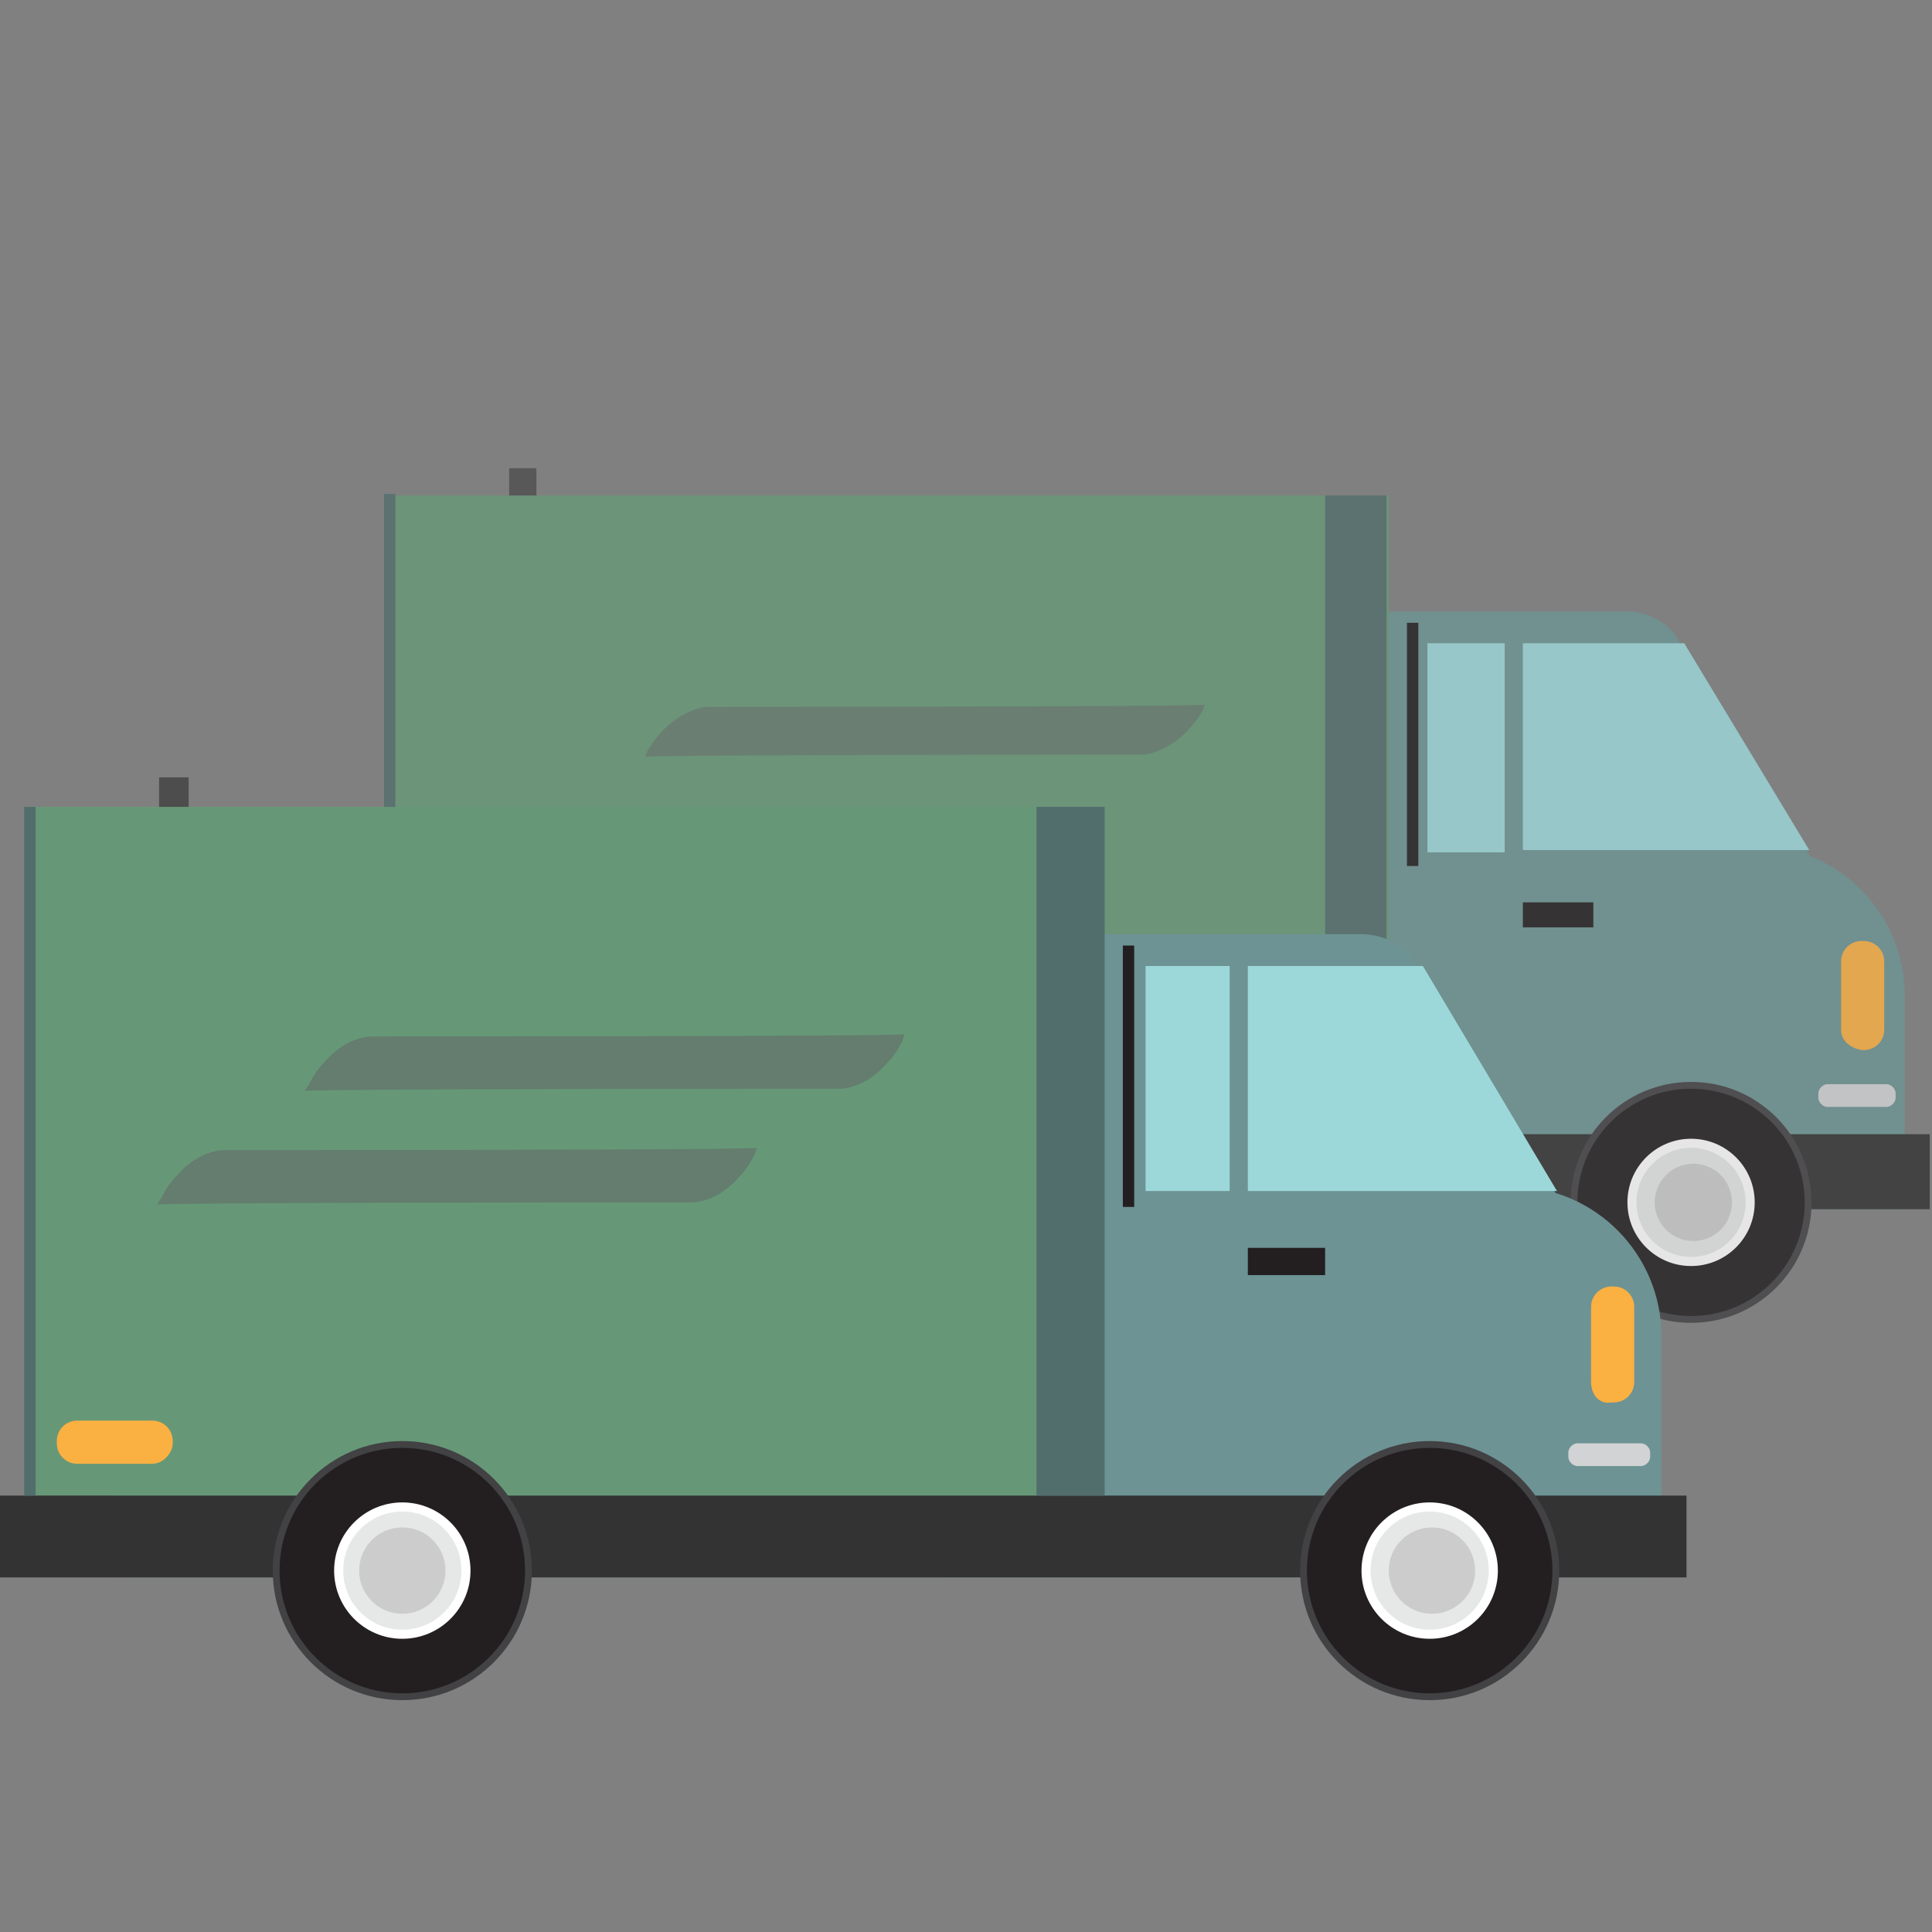 <?xml version="1.0" encoding="utf-8"?>
<!-- Generator: Adobe Illustrator 27.3.0, SVG Export Plug-In . SVG Version: 6.00 Build 0)  -->
<svg version="1.1" xmlns="http://www.w3.org/2000/svg" xmlns:xlink="http://www.w3.org/1999/xlink" x="0px" y="0px"
	 viewBox="0 0 85 85" style="enable-background:new 0 0 85 85;" xml:space="preserve">
<rect x="0" y="0" width="85" height="85" fill="#808080" stroke="none"/>
<style type="text/css">
	.st0{display:none;}
	.st1{display:inline;}
	.st2{fill:#71AE87;}
	.st3{fill:#669877;}
	.st4{fill:#334B5E;}
	.st5{fill:#FFFFFF;}
	.st6{fill:#2C3B4E;}
	.st7{fill:#C5DEE4;}
	.st8{fill:#464958;}
	.st9{fill:#F2F2F2;}
	.st10{fill:#749191;}
	.st11{fill:#FFCF47;}
	.st12{fill:#E6E7E7;}
	.st13{fill:#DFDDE0;}
	.st14{display:inline;fill:#FFCF47;}
	.st15{fill:#F7F8F8;}
	.st16{fill:#D2D2D1;}
	.st17{fill:#6D9394;}
	.st18{fill:#231F20;}
	.st19{fill:#4D4D4D;}
	.st20{fill:#D2D3D4;}
	.st21{fill:#A8AAAD;}
	.st22{fill:#608382;}
	.st23{fill:#333333;}
	.st24{fill:#424143;}
	.st25{fill:#CCCCCC;}
	.st26{fill:#FBB042;}
	.st27{fill:#9CD8D9;}
	.st28{fill:#77CCCE;}
	.st29{fill:#B2C7CD;}
	.st30{display:inline;fill:#9CD8D9;}
	.st31{display:inline;fill:#208899;}
	.st32{display:inline;opacity:0.5;fill:#F2F2F2;}
	.st33{display:inline;fill:#BABABA;}
	.st34{display:inline;fill:#D2D3D4;}
	.st35{display:inline;fill:#A8AAAD;}
	.st36{display:inline;fill:#010101;}
	.st37{display:inline;fill:#E3E3E3;}
	.st38{display:inline;fill:#C8C7C6;}
	.st39{display:inline;fill:#231F20;}
	.st40{display:inline;fill:#2C3B4E;}
	.st41{display:inline;fill:#89ABAC;}
	.st42{display:inline;fill:#464958;}
	.st43{display:inline;fill:#939598;}
	.st44{fill:#CDCED9;}
	.st45{display:inline;fill:#BDBEC0;}
	.st46{display:inline;fill:#E6E7E7;}
	.st47{display:inline;opacity:0.7;fill:#424143;}
	.st48{display:inline;fill:#A7A5AC;}
	.st49{display:inline;fill:#F2F2F2;}
	.st50{display:inline;fill:#FFFFFF;}
	.st51{display:inline;fill:#818285;}
	.st52{fill:#BDBEC0;}
	.st53{opacity:0.7;fill:#424143;}
	.st54{display:inline;fill:#6E6F72;}
	.st55{display:inline;fill:#FBB042;}
	.st56{display:inline;fill:#424143;}
	.st57{display:inline;fill:#FBA919;}
	.st58{display:inline;fill:#6A9E7C;}
	.st59{display:inline;fill:#514C5B;}
	.st60{display:inline;fill:#CDCED9;}
	.st61{display:inline;fill:#669877;}
	.st62{display:inline;fill:#647D6E;}
	.st63{display:inline;fill:#96BCA2;}
	.st64{fill:#B1B7B6;}
	.st65{display:inline;fill:#04243E;}
	.st66{fill:none;}
	.st67{fill:#F2B231;}
	.st68{fill:none;stroke:#464958;stroke-width:0.5;stroke-linecap:round;stroke-linejoin:round;stroke-miterlimit:10;}
	.st69{fill:none;stroke:#F78D2E;stroke-width:0.5;stroke-linecap:round;stroke-linejoin:round;stroke-miterlimit:10;}
	.st70{fill:#D9EFEF;}
	.st71{fill:#94A7AF;}
	.st72{fill:#B8CAD2;}
	.st73{fill:#718F8F;}
	.st74{fill:#89ABAC;}
	.st75{opacity:0.8;}
	.st76{fill:#516E6C;}
	.st77{fill:#647D6E;}
</style>
<g id="Layer_1" class="st0">
	<g class="st1">
		<rect x="0.4" y="14" class="st2" width="75" height="46.4"/>
		<polygon class="st3" points="75.4,60.4 0.4,14 0.4,14 75.4,14 		"/>
		<rect x="6.9" y="36.6" class="st4" width="61.8" height="8.8"/>
		<rect x="6.9" y="37.7" class="st5" width="47" height="6.6"/>
		<rect x="53.9" y="37.7" class="st6" width="14.7" height="6.6"/>
		<rect x="6.9" y="47.5" class="st4" width="15.5" height="8.8"/>
		<rect x="0.4" y="17.8" class="st7" width="75" height="12.4"/>
		<rect x="0.4" y="19.6" class="st4" width="75" height="8.8"/>
		<rect x="37.9" y="19.6" class="st8" width="37.5" height="8.8"/>
		<rect x="6.9" y="48.8" class="st9" width="15.5" height="6.2"/>
		<g>
			<g>
				<path class="st10" d="M11,41c0,0.5-0.1,0.9-0.3,1.2c-0.2,0.3-0.5,0.4-0.8,0.4c-0.4,0-0.6-0.1-0.8-0.4C9,41.9,8.9,41.5,8.9,41
					c0-0.5,0.1-1,0.3-1.2c0.2-0.3,0.4-0.4,0.8-0.4c0.4,0,0.6,0.1,0.8,0.4C10.9,40,11,40.4,11,41z M9.5,41c0,0.4,0,0.7,0.1,0.8
					C9.7,42,9.8,42,9.9,42c0.2,0,0.3-0.1,0.3-0.3c0.1-0.2,0.1-0.4,0.1-0.8c0-0.4,0-0.7-0.1-0.8s-0.2-0.2-0.3-0.2
					c-0.2,0-0.3,0.1-0.3,0.2S9.5,40.6,9.5,41z"/>
				<path class="st10" d="M13.5,41c0,0.5-0.1,0.9-0.3,1.2s-0.5,0.4-0.8,0.4c-0.4,0-0.6-0.1-0.8-0.4c-0.2-0.3-0.3-0.7-0.3-1.2
					c0-0.5,0.1-1,0.3-1.2c0.2-0.3,0.4-0.4,0.8-0.4c0.4,0,0.6,0.1,0.8,0.4S13.5,40.4,13.5,41z M12,41c0,0.4,0,0.7,0.1,0.8
					c0.1,0.2,0.2,0.2,0.3,0.2c0.2,0,0.3-0.1,0.3-0.3c0.1-0.2,0.1-0.4,0.1-0.8c0-0.4,0-0.7-0.1-0.8c-0.1-0.2-0.2-0.2-0.3-0.2
					c-0.2,0-0.3,0.1-0.3,0.2C12,40.3,12,40.6,12,41z"/>
				<path class="st10" d="M16,41c0,0.5-0.1,0.9-0.3,1.2c-0.2,0.3-0.5,0.4-0.8,0.4c-0.4,0-0.6-0.1-0.8-0.4c-0.2-0.3-0.3-0.7-0.3-1.2
					c0-0.5,0.1-1,0.3-1.2c0.2-0.3,0.4-0.4,0.8-0.4c0.4,0,0.6,0.1,0.8,0.4C15.9,40,16,40.4,16,41z M14.5,41c0,0.4,0,0.7,0.1,0.8
					c0.1,0.2,0.2,0.2,0.3,0.2c0.2,0,0.3-0.1,0.3-0.3c0.1-0.2,0.1-0.4,0.1-0.8c0-0.4,0-0.7-0.1-0.8c-0.1-0.2-0.2-0.2-0.3-0.2
					c-0.2,0-0.3,0.1-0.3,0.2C14.5,40.3,14.5,40.6,14.5,41z"/>
				<path class="st10" d="M18.5,41c0,0.5-0.1,0.9-0.3,1.2s-0.5,0.4-0.8,0.4c-0.4,0-0.6-0.1-0.8-0.4c-0.2-0.3-0.3-0.7-0.3-1.2
					c0-0.5,0.1-1,0.3-1.2c0.2-0.3,0.4-0.4,0.8-0.4c0.4,0,0.6,0.1,0.8,0.4C18.4,40,18.5,40.4,18.5,41z M17,41c0,0.4,0,0.7,0.1,0.8
					c0.1,0.2,0.2,0.2,0.3,0.2c0.2,0,0.3-0.1,0.3-0.3s0.1-0.4,0.1-0.8c0-0.4,0-0.7-0.1-0.8c-0.1-0.2-0.2-0.2-0.3-0.2
					c-0.2,0-0.3,0.1-0.3,0.2C17,40.3,17,40.6,17,41z"/>
			</g>
			<g>
				<path class="st10" d="M22.1,41c0,0.5-0.1,0.9-0.3,1.2s-0.5,0.4-0.8,0.4c-0.4,0-0.6-0.1-0.8-0.4c-0.2-0.3-0.3-0.7-0.3-1.2
					c0-0.5,0.1-1,0.3-1.2s0.4-0.4,0.8-0.4c0.4,0,0.6,0.1,0.8,0.4C22,40,22.1,40.4,22.1,41z M20.6,41c0,0.4,0,0.7,0.1,0.8
					C20.7,42,20.8,42,21,42c0.2,0,0.3-0.1,0.3-0.3c0.1-0.2,0.1-0.4,0.1-0.8c0-0.4,0-0.7-0.1-0.8c-0.1-0.2-0.2-0.2-0.3-0.2
					c-0.2,0-0.3,0.1-0.3,0.2C20.6,40.3,20.6,40.6,20.6,41z"/>
				<path class="st10" d="M24.6,41c0,0.5-0.1,0.9-0.3,1.2s-0.5,0.4-0.8,0.4c-0.4,0-0.6-0.1-0.8-0.4c-0.2-0.3-0.3-0.7-0.3-1.2
					c0-0.5,0.1-1,0.3-1.2s0.4-0.4,0.8-0.4c0.4,0,0.6,0.1,0.8,0.4C24.5,40,24.6,40.4,24.6,41z M23,41c0,0.4,0,0.7,0.1,0.8
					s0.2,0.2,0.3,0.2c0.2,0,0.3-0.1,0.3-0.3c0.1-0.2,0.1-0.4,0.1-0.8c0-0.4,0-0.7-0.1-0.8c-0.1-0.2-0.2-0.2-0.3-0.2
					c-0.2,0-0.3,0.1-0.3,0.2C23.1,40.3,23,40.6,23,41z"/>
				<path class="st10" d="M27,41c0,0.5-0.1,0.9-0.3,1.2s-0.5,0.4-0.8,0.4c-0.4,0-0.6-0.1-0.8-0.4c-0.2-0.3-0.3-0.7-0.3-1.2
					c0-0.5,0.1-1,0.3-1.2c0.2-0.3,0.4-0.4,0.8-0.4c0.4,0,0.6,0.1,0.8,0.4C27,40,27,40.4,27,41z M25.5,41c0,0.4,0,0.7,0.1,0.8
					C25.7,42,25.8,42,26,42c0.2,0,0.3-0.1,0.3-0.3c0.1-0.2,0.1-0.4,0.1-0.8c0-0.4,0-0.7-0.1-0.8c-0.1-0.2-0.2-0.2-0.3-0.2
					c-0.2,0-0.3,0.1-0.3,0.2C25.6,40.3,25.5,40.6,25.5,41z"/>
				<path class="st10" d="M29.5,41c0,0.5-0.1,0.9-0.3,1.2c-0.2,0.3-0.5,0.4-0.8,0.4c-0.4,0-0.6-0.1-0.8-0.4
					c-0.2-0.3-0.3-0.7-0.3-1.2c0-0.5,0.1-1,0.3-1.2c0.2-0.3,0.4-0.4,0.8-0.4c0.4,0,0.6,0.1,0.8,0.4C29.4,40,29.5,40.4,29.5,41z
					 M28,41c0,0.4,0,0.7,0.1,0.8s0.2,0.2,0.3,0.2c0.2,0,0.3-0.1,0.3-0.3c0.1-0.2,0.1-0.4,0.1-0.8c0-0.4,0-0.7-0.1-0.8
					c-0.1-0.2-0.2-0.2-0.3-0.2c-0.2,0-0.3,0.1-0.3,0.2C28,40.3,28,40.6,28,41z"/>
			</g>
			<g>
				<path class="st10" d="M33.1,41c0,0.5-0.1,0.9-0.3,1.2c-0.2,0.3-0.5,0.4-0.8,0.4c-0.4,0-0.6-0.1-0.8-0.4C31,41.9,31,41.5,31,41
					c0-0.5,0.1-1,0.3-1.2c0.2-0.3,0.4-0.4,0.8-0.4c0.4,0,0.6,0.1,0.8,0.4C33,40,33.1,40.4,33.1,41z M31.6,41c0,0.4,0,0.7,0.1,0.8
					C31.8,42,31.9,42,32,42c0.2,0,0.3-0.1,0.3-0.3s0.1-0.4,0.1-0.8c0-0.4,0-0.7-0.1-0.8c-0.1-0.2-0.2-0.2-0.3-0.2
					c-0.2,0-0.3,0.1-0.3,0.2C31.6,40.3,31.6,40.6,31.6,41z"/>
				<path class="st10" d="M35.6,41c0,0.5-0.1,0.9-0.3,1.2s-0.5,0.4-0.8,0.4c-0.4,0-0.6-0.1-0.8-0.4c-0.2-0.3-0.3-0.7-0.3-1.2
					c0-0.5,0.1-1,0.3-1.2c0.2-0.3,0.4-0.4,0.8-0.4c0.4,0,0.6,0.1,0.8,0.4C35.5,40,35.6,40.4,35.6,41z M34.1,41c0,0.4,0,0.7,0.1,0.8
					c0.1,0.2,0.2,0.2,0.3,0.2c0.2,0,0.3-0.1,0.3-0.3c0.1-0.2,0.1-0.4,0.1-0.8c0-0.4,0-0.7-0.1-0.8s-0.2-0.2-0.3-0.2
					c-0.2,0-0.3,0.1-0.3,0.2S34.1,40.6,34.1,41z"/>
				<path class="st10" d="M38.1,41c0,0.5-0.1,0.9-0.3,1.2s-0.5,0.4-0.8,0.4c-0.4,0-0.6-0.1-0.8-0.4c-0.2-0.3-0.3-0.7-0.3-1.2
					c0-0.5,0.1-1,0.3-1.2c0.2-0.3,0.4-0.4,0.8-0.4c0.4,0,0.6,0.1,0.8,0.4S38.1,40.4,38.1,41z M36.6,41c0,0.4,0,0.7,0.1,0.8
					C36.7,42,36.8,42,37,42c0.2,0,0.3-0.1,0.3-0.3s0.1-0.4,0.1-0.8c0-0.4,0-0.7-0.1-0.8c-0.1-0.2-0.2-0.2-0.3-0.2
					c-0.2,0-0.3,0.1-0.3,0.2S36.6,40.6,36.6,41z"/>
				<path class="st10" d="M40.6,41c0,0.5-0.1,0.9-0.3,1.2s-0.5,0.4-0.8,0.4c-0.4,0-0.6-0.1-0.8-0.4c-0.2-0.3-0.3-0.7-0.3-1.2
					c0-0.5,0.1-1,0.3-1.2c0.2-0.3,0.4-0.4,0.8-0.4c0.4,0,0.6,0.1,0.8,0.4C40.5,40,40.6,40.4,40.6,41z M39.1,41c0,0.4,0,0.7,0.1,0.8
					c0.1,0.2,0.2,0.2,0.3,0.2c0.2,0,0.3-0.1,0.3-0.3c0.1-0.2,0.1-0.4,0.1-0.8c0-0.4,0-0.7-0.1-0.8c-0.1-0.2-0.2-0.2-0.3-0.2
					c-0.2,0-0.3,0.1-0.3,0.2S39.1,40.6,39.1,41z"/>
			</g>
			<g>
				<path class="st10" d="M44.2,41c0,0.5-0.1,0.9-0.3,1.2c-0.2,0.3-0.5,0.4-0.8,0.4c-0.4,0-0.6-0.1-0.8-0.4C42.1,41.9,42,41.5,42,41
					c0-0.5,0.1-1,0.3-1.2s0.4-0.4,0.8-0.4c0.4,0,0.6,0.1,0.8,0.4C44.1,40,44.2,40.4,44.2,41z M42.7,41c0,0.4,0,0.7,0.1,0.8
					c0.1,0.2,0.2,0.2,0.3,0.2c0.2,0,0.3-0.1,0.3-0.3c0.1-0.2,0.1-0.4,0.1-0.8c0-0.4,0-0.7-0.1-0.8c-0.1-0.2-0.2-0.2-0.3-0.2
					c-0.2,0-0.3,0.1-0.3,0.2S42.7,40.6,42.7,41z"/>
				<path class="st10" d="M46.7,41c0,0.5-0.1,0.9-0.3,1.2s-0.5,0.4-0.8,0.4c-0.4,0-0.6-0.1-0.8-0.4c-0.2-0.3-0.3-0.7-0.3-1.2
					c0-0.5,0.1-1,0.3-1.2c0.2-0.3,0.4-0.4,0.8-0.4c0.4,0,0.6,0.1,0.8,0.4C46.6,40,46.7,40.4,46.7,41z M45.1,41c0,0.4,0,0.7,0.1,0.8
					c0.1,0.2,0.2,0.2,0.3,0.2c0.2,0,0.3-0.1,0.3-0.3C46,41.6,46,41.3,46,41c0-0.4,0-0.7-0.1-0.8c-0.1-0.2-0.2-0.2-0.3-0.2
					c-0.2,0-0.3,0.1-0.3,0.2C45.2,40.3,45.1,40.6,45.1,41z"/>
				<path class="st10" d="M49.1,41c0,0.5-0.1,0.9-0.3,1.2s-0.5,0.4-0.8,0.4c-0.4,0-0.6-0.1-0.8-0.4C47.1,41.9,47,41.5,47,41
					c0-0.5,0.1-1,0.3-1.2c0.2-0.3,0.4-0.4,0.8-0.4c0.4,0,0.6,0.1,0.8,0.4C49,40,49.1,40.4,49.1,41z M47.6,41c0,0.4,0,0.7,0.1,0.8
					C47.8,42,47.9,42,48,42c0.2,0,0.3-0.1,0.3-0.3c0.1-0.2,0.1-0.4,0.1-0.8c0-0.4,0-0.7-0.1-0.8c-0.1-0.2-0.2-0.2-0.3-0.2
					c-0.2,0-0.3,0.1-0.3,0.2C47.7,40.3,47.6,40.6,47.6,41z"/>
				<path class="st10" d="M51.6,41c0,0.5-0.1,0.9-0.3,1.2c-0.2,0.3-0.5,0.4-0.8,0.4c-0.4,0-0.6-0.1-0.8-0.4
					c-0.2-0.3-0.3-0.7-0.3-1.2c0-0.5,0.1-1,0.3-1.2c0.2-0.3,0.4-0.4,0.8-0.4c0.4,0,0.6,0.1,0.8,0.4C51.5,40,51.6,40.4,51.6,41z
					 M50.1,41c0,0.4,0,0.7,0.1,0.8c0.1,0.2,0.2,0.2,0.3,0.2c0.2,0,0.3-0.1,0.3-0.3c0.1-0.2,0.1-0.4,0.1-0.8c0-0.4,0-0.7-0.1-0.8
					c-0.1-0.2-0.2-0.2-0.3-0.2c-0.2,0-0.3,0.1-0.3,0.2C50.1,40.3,50.1,40.6,50.1,41z"/>
			</g>
		</g>
		<g>
			<rect x="55.7" y="39.2" class="st2" width="0.6" height="3.6"/>
			<rect x="57.4" y="39.2" class="st2" width="1.3" height="3.6"/>
			<rect x="59.2" y="39.2" class="st2" width="1.3" height="3.6"/>
			<rect x="60.9" y="39.2" class="st2" width="0.6" height="3.6"/>
			<rect x="62" y="39.2" class="st2" width="0.6" height="3.6"/>
			<rect x="63.8" y="39.2" class="st2" width="1.3" height="3.6"/>
			<rect x="65.8" y="39.2" class="st2" width="1.3" height="3.6"/>
		</g>
		<rect x="49.1" y="53.7" class="st11" width="19.5" height="2.6"/>
	</g>
	<g class="st1">
		<path class="st5" d="M68.8,77.1C75.5,77,81,71.5,80.9,64.7c-0.1-6.8-5.6-12.2-12.3-12.1c-6.8,0.1-12.2,5.6-12.1,12.3
			C56.5,71.7,62,77.2,68.8,77.1z M62.2,58.6c3.5-3.6,9.2-3.7,12.8-0.2c3.6,3.5,3.7,9.2,0.2,12.8c-3.5,3.6-9.2,3.7-12.8,0.2
			C58.8,67.9,58.7,62.2,62.2,58.6z"/>
	</g>
	<g class="st1">
		<circle class="st12" cx="68.7" cy="64.9" r="10.1"/>
		<path class="st13" d="M68.8,75l-0.2-20.2c-5.6,0-10.1,4.6-10,10.2C58.6,70.5,63.2,75,68.8,75z"/>
	</g>
	<path class="st14" d="M68.8,81.6c9.2-0.1,16.7-7.6,16.6-16.9c-0.1-9.2-7.6-16.7-16.9-16.6c-9.2,0.1-16.7,7.6-16.6,16.9
		S59.6,81.7,68.8,81.6z M59.8,56.3c4.7-4.9,12.6-5,17.5-0.3c4.9,4.7,5,12.6,0.3,17.5c-4.7,4.9-12.6,5-17.5,0.3
		C55.2,69,55,61.2,59.8,56.3z"/>
	<g class="st1">
		<circle class="st15" cx="68.8" cy="64.6" r="14.3"/>
		<path class="st16" d="M57.3,56.1c-4.7,6.3-3.4,15.2,2.9,19.9c6.3,4.7,15.2,3.4,19.9-2.9L57.3,56.1z"/>
	</g>
	<g class="st1">
		<path class="st8" d="M75.4,66.4c-0.3,1.3-0.9,2.6-1.9,3.6c-2.7,2.7-7.1,2.7-9.7,0l-0.5-0.5l-3.4,3.4l0.5,0.5
			c4.6,4.6,12,4.6,16.5,0c1.9-1.9,3.1-4.3,3.4-7h2L78,60.3l-4.3,6.1H75.4z M75.4,66.4"/>
		<path class="st3" d="M60.4,56.8c-1.9,1.9-3.1,4.3-3.3,6.9h-2l4.3,6.1l4.3-6.1h-1.8c0.3-1.3,0.9-2.6,1.9-3.6c2.7-2.7,7.1-2.7,9.7,0
			l0.5,0.5l3.4-3.4l-0.5-0.5C72.4,52.3,65,52.3,60.4,56.8L60.4,56.8z M60.4,56.8"/>
	</g>
</g>
<g id="Layer_2" class="st0">
	<g class="st1">
		<rect x="70.4" y="49.8" class="st17" width="8.9" height="2.5"/>
		<rect x="82.7" y="57.8" class="st18" width="1.8" height="7.4"/>
		<path class="st18" d="M2.7,63.2L2.7,63.2c-1.2,0-2.1-0.9-2.1-2.1v-6.3c0-1.2,0.9-2.1,2.1-2.1h0c1.2,0,2.1,0.9,2.1,2.1v6.3
			C4.8,62.2,3.9,63.2,2.7,63.2z"/>
		<rect x="22.4" y="28.3" class="st19" width="1.2" height="2.5"/>
		<rect x="9.9" y="31.5" class="st20" width="33.8" height="1"/>
		<rect x="12.8" y="30.1" class="st21" width="28.2" height="1.4"/>
		<rect x="16.2" y="28.3" class="st12" width="4.9" height="1.7"/>
		<path class="st22" d="M44.2,32.2h-35c-1.8,0-3.3,1.5-3.3,3.3v0c0,1.8,1.5,3.3,3.3,3.3h35c1.8,0,3.3-1.5,3.3-3.3v0
			C47.6,33.7,46.1,32.2,44.2,32.2z"/>
		<path class="st17" d="M84,68.8H53.2V51.9h24.2c3.7,0,6.6,3,6.6,6.6V68.8z"/>
		<path class="st17" d="M72.6,49.1l-6.1-12c-0.5-0.9-1.4-1.5-2.3-1.5H44.3H24.6H4.8c-1.5,0-2.7,1.3-2.7,3v27.2c0,1.7,1.2,3,2.7,3
			h19.8h25.8h19.8c1.5,0,2.7-1.3,2.7-3V50.5C72.9,50,72.8,49.5,72.6,49.1z"/>
		<rect x="2.1" y="35.6" class="st17" width="5.4" height="5.4"/>
		<path class="st17" d="M71.7,42.2h-31v-3.3c0-4.5,3.6-8.1,8.1-8.1h27.9c1.8,0,3.2,1.4,3.2,3.2V34C79.9,38.5,76.2,42.2,71.7,42.2z"
			/>
		<rect x="60.3" y="38.3" class="st19" width="1.3" height="26.9"/>
		<rect x="2.1" y="59.5" class="st22" width="58.1" height="5.7"/>
		<rect x="0.6" y="65.2" class="st23" width="83.4" height="3.5"/>
		<rect x="2.1" y="58.1" class="st2" width="58.1" height="1.4"/>
		<g>
			<circle class="st24" cx="17.1" cy="68.4" r="5.6"/>
			<circle class="st18" cx="17.1" cy="68.4" r="5.3"/>
			<circle class="st5" cx="17.1" cy="68.4" r="3"/>
			<circle class="st12" cx="17.1" cy="68.4" r="2.6"/>
			<circle class="st25" cx="17.2" cy="68.4" r="1.8"/>
		</g>
		<g>
			<circle class="st24" cx="67.1" cy="68.4" r="5.6"/>
			<circle class="st18" cx="67.1" cy="68.4" r="5.3"/>
			<circle class="st5" cx="67.1" cy="68.4" r="3"/>
			<circle class="st12" cx="67.1" cy="68.4" r="2.6"/>
			<circle class="st25" cx="67.2" cy="68.4" r="1.8"/>
		</g>
		<path class="st26" d="M7.4,63.2H4.4c-0.5,0-1-0.4-1-1v0c0-0.5,0.4-1,1-1h3.1c0.5,0,1,0.4,1,1v0C8.4,62.8,8,63.2,7.4,63.2z"/>
		<path class="st26" d="M82.6,61.7h-3.1c-0.5,0-1-0.4-1-1v0c0-0.5,0.4-1,1-1h3.1c0.5,0,1,0.4,1,1v0C83.5,61.3,83.1,61.7,82.6,61.7z"
			/>
		<path class="st20" d="M83.1,59.3h-2.7c-0.2,0-0.4-0.2-0.4-0.4v-0.2c0-0.2,0.2-0.4,0.4-0.4h2.7c0.2,0,0.4,0.2,0.4,0.4v0.2
			C83.5,59.1,83.3,59.3,83.1,59.3z"/>
		<path class="st27" d="M23.2,52.9H9c-0.8,0-1.4-0.6-1.4-1.4v-8.5c0-0.8,0.6-1.4,1.4-1.4h14.2c0.8,0,1.4,0.6,1.4,1.4v8.5
			C24.6,52.2,24,52.9,23.2,52.9z"/>
		<path class="st28" d="M23.2,41.5h-7.1v11.4h7.1c0.8,0,1.5-0.6,1.5-1.4v-8.5C24.6,42.1,24,41.5,23.2,41.5z"/>
		<rect x="7.5" y="45.9" class="st19" width="17.1" height="0.8"/>
		<rect x="2.1" y="38.3" class="st2" width="58.1" height="1.4"/>
		<rect x="7.5" y="53.6" class="st29" width="17.1" height="1.5"/>
		<rect x="37.5" y="51.4" class="st19" width="23.4" height="1.5"/>
		<rect x="37.5" y="56.7" class="st19" width="23.4" height="1.5"/>
		<path class="st27" d="M56.9,48.6H45.1c-0.8,0-1.4-0.6-1.4-1.4v-4.3c0-0.8,0.6-1.4,1.4-1.4h11.8c0.8,0,1.4,0.6,1.4,1.4v4.3
			C58.3,47.9,57.7,48.6,56.9,48.6z"/>
		<path class="st28" d="M57,41.4H51v7.2H57c0.7,0,1.3-0.4,1.3-0.9v-5.4C58.3,41.8,57.7,41.4,57,41.4z"/>
		<rect x="50.1" y="41.4" class="st19" width="0.9" height="7.2"/>
		<path class="st24" d="M40,68.7v-24c0-1.8-1-3.2-2.2-3.2h-6.6c-1.2,0-2.2,1.4-2.2,3.2v24H40z M40,68.7"/>
		<circle class="st26" cx="31.2" cy="55.3" r="1"/>
		<rect x="4.5" y="47.7" class="st18" width="2.1" height="0.8"/>
		<rect x="4.5" y="46.3" class="st18" width="2.1" height="0.8"/>
		<rect x="4.5" y="44.8" class="st18" width="2.1" height="0.8"/>
		<rect x="4.5" y="43.4" class="st18" width="2.1" height="0.8"/>
		<rect x="32.5" y="44.6" class="st28" width="4" height="3.3"/>
		<rect x="53.9" y="33.1" class="st19" width="2.8" height="2.8"/>
		<rect x="57.4" y="33.1" class="st19" width="2.8" height="2.8"/>
		<rect x="45.1" y="60.3" class="st17" width="12.8" height="4"/>
		<rect x="45.9" y="61.2" class="st18" width="0.7" height="2.3"/>
		<rect x="56.7" y="61.2" class="st18" width="0.7" height="2.3"/>
		<rect x="28.3" y="67.6" class="st18" width="12.3" height="1.8"/>
		<rect x="32.5" y="45.9" class="st18" width="4" height="0.4"/>
		<rect x="40" y="51.7" class="st18" width="21.5" height="0.6"/>
		<rect x="60.1" y="51.7" class="st18" width="19.2" height="0.6"/>
		<path class="st27" d="M61.5,51.7h11.4v-1.2c0-0.5-0.1-1-0.4-1.5l-3.5-7h-7.5V51.7z"/>
		<path class="st27" d="M79.9,33.8H66.1c-2.5,0-4.6,2.1-4.6,4.6H79c0.6-1,0.9-2.2,0.9-3.5V33.8z"/>
		<rect x="61.1" y="38.3" class="st18" width="18.1" height="0.3"/>
		<rect x="64.7" y="33.7" class="st18" width="15.3" height="0.3"/>
		<rect x="66.7" y="33.8" class="st18" width="0.5" height="4.6"/>
		<rect x="60.9" y="40.6" class="st19" width="16.5" height="1.5"/>
		<rect x="61.4" y="42.1" class="st18" width="0.5" height="9.8"/>
		
			<rect x="63.9" y="46.1" transform="matrix(0.707 -0.707 0.707 0.707 -16.267 59.856)" class="st18" width="0.4" height="6.9"/>
		<rect x="43.3" y="44.6" class="st19" width="7.4" height="0.7"/>
		<rect x="53.9" y="33.1" class="st18" width="1.4" height="1.4"/>
		<rect x="57.3" y="33.1" class="st18" width="1.4" height="1.4"/>
		<rect x="71.9" y="47.7" class="st19" width="1.1" height="5.2"/>
		<rect x="62.7" y="54.4" class="st19" width="3.3" height="1.2"/>
	</g>
</g>
<g id="Layer_3" class="st0">
	<ellipse class="st30" cx="70.3" cy="40.4" rx="1.4" ry="3.4"/>
	<path class="st31" d="M70.6,43.8h-2.2c-1.9,0-3.4-1.5-3.4-3.4c0-1.9,1.5-3.4,3.4-3.4h2.2V43.8z"/>
	<circle class="st32" cx="71.1" cy="40.4" r="0.5"/>
	<path class="st33" d="M11.1,44.2c0,0,2,15.7,20.1,15.7s24.1,0,24.1,0s12.3-2.5,12.3-10S11.1,44.2,11.1,44.2z"/>
	<rect x="17.2" y="49" class="st34" width="3.8" height="7.8"/>
	<rect x="21.6" y="49" class="st34" width="1.3" height="7.8"/>
	<rect x="38.1" y="61.7" class="st35" width="22.9" height="1.1"/>
	<rect x="46.3" y="63.4" class="st35" width="22.9" height="1.1"/>
	<rect x="24.5" y="58.7" class="st33" width="36.6" height="2.3"/>
	<polygon class="st36" points="30.3,63.6 30.3,63.7 30.3,63.7 	"/>
	<path class="st34" d="M26.3,63.7c0-4-3.2-7.2-7.2-7.2c-4,0-7.2,3.2-7.2,7.2s3.2,7.2,7.2,7.2C23.1,70.9,26.3,67.6,26.3,63.7z"/>
	<circle class="st37" cx="37.2" cy="60.3" r="4.6"/>
	<path class="st38" d="M37.2,65c2.5,0,4.6-2.1,4.6-4.6c0-2.5-2.1-4.6-4.6-4.6V65z"/>
	<path class="st39" d="M30.3,63.7L30.3,63.7l-0.7,0c0-1.6-0.4-3.2-1-4.6l0.6-0.3c-0.7-1.5-1.8-2.8-3.1-3.9l-0.4,0.5
		c-1.2-1-2.6-1.7-4.2-2l0.1-0.6c-0.8-0.2-1.6-0.3-2.5-0.3c-0.8,0-1.7,0.1-2.5,0.3l0.1,0.6c-1.6,0.4-3,1.1-4.2,2L12.1,55
		c-1.3,1-2.4,2.4-3.1,3.9l0.6,0.3c-0.7,1.4-1,2.9-1,4.5c0,0,0,0,0,0l-0.7,0c0,1.7,0.4,3.3,1.1,4.8l0.6-0.3c0.7,1.4,1.7,2.7,2.9,3.6
		l-0.4,0.5c1.3,1,2.9,1.8,4.5,2.2l0.1-0.6c0.7,0.2,1.5,0.3,2.3,0.3c0.8,0,1.6-0.1,2.3-0.3l0.1,0.6c1.6-0.4,3.2-1.1,4.5-2.2l-0.4-0.5
		c1.2-1,2.2-2.2,2.9-3.6l0.6,0.3C29.9,67,30.3,65.4,30.3,63.7z M12.6,63.7c0-3.6,2.9-6.5,6.5-6.5c3.6,0,6.5,2.9,6.5,6.5
		c0,3.6-2.9,6.5-6.5,6.5C15.5,70.2,12.6,67.3,12.6,63.7z"/>
	<path class="st40" d="M32.1,57.4l-7.3-6.2c-0.2-0.2-0.4-0.3-0.7-0.4l-9.7-3.1c-0.4-0.1-0.8-0.4-1-0.7l-5.1-7.1
		c-0.2-0.3-0.4-0.7-0.4-1.2V36c0-1.4,1.3-2.3,2.6-1.9l11.8,4.1c4.4,1.5,9,2,13.4,1.4c2.6-0.4,4.7-1,6.2-2l0.7-0.5l8,2.2
		c0.5,0.1,1,0.1,1.4-0.2l1.5-0.8c1.3-0.7,1.4-2.4,0.3-3.3l-0.6-0.5c-0.5-0.4-1.1-0.5-1.7-0.4l-1.8,0.5c-1.1,0.3-2.1-0.4-2.4-1.4v0
		c-0.3-1.1,0.4-2.1,1.4-2.4l3.7-0.9c0.6-0.2,1.2,0,1.7,0.4l14.1,11.3c0.3,0.3,0.6,0.6,0.7,1.1l1.4,5.6c0.3,1.3-0.6,2.5-1.9,2.5H49.7
		c-0.3,0-0.6,0.1-0.8,0.2l-14.7,6.8C33.5,58,32.7,57.9,32.1,57.4z"/>
	<path class="st41" d="M48.7,34.5c0.1,0,0.1-0.1,0.2-0.1l3.7-0.9c0.6-0.2,1.2,0,1.7,0.4l14.1,11.3c0.3,0.3,0.6,0.6,0.7,1.1l0.9,3.7
		c0.4-0.5,0.6-1.1,0.5-1.8l-1.4-5.6c-0.1-0.4-0.3-0.8-0.7-1.1L54.3,30.2c-0.5-0.4-1.1-0.5-1.7-0.4l-3.7,0.9
		c-1.1,0.3-1.7,1.3-1.4,2.4C47.6,33.8,48.1,34.3,48.7,34.5z"/>
	<path class="st42" d="M10.6,37.8l11.8,4.1c4.4,1.5,9,2,13.4,1.4c2.6-0.4,4.7-1,6.2-2l0.7-0.5l8,2.2c0.5,0.1,1,0.1,1.4-0.2l1.6-0.8
		c1.3-0.7,1.4-2.4,0.3-3.3l-0.4-0.4l-1.4,0.7c-0.4,0.2-1,0.3-1.4,0.2l-8-2.2L42,37.5c-1.5,0.9-3.6,1.6-6.2,2
		c-4.4,0.6-9.1,0.2-13.4-1.4l-11.8-4.1c-1.3-0.4-2.6,0.5-2.6,1.9v2.8c0,0.1,0,0.3,0.1,0.4C8.3,38.1,9.5,37.4,10.6,37.8z"/>
	<path class="st43" d="M39.6,53.6l1.1,3.3c0.4,1.1,1.3,1.9,2.4,2.2l4.9,1.2l2.5-6.7H39.6z"/>
	<rect x="46.9" y="52.6" class="st39" width="1" height="5.1"/>
	<rect x="45.3" y="52.6" class="st39" width="1" height="5.1"/>
	<rect x="43.6" y="52.6" class="st39" width="1" height="5.1"/>
	<rect x="41.9" y="52.6" class="st39" width="1" height="5.1"/>
	<g class="st1">
		<path class="st44" d="M28.9,48.6c-0.4-0.4-0.6-1.1-0.4-1.8c0.3-0.9,1.3-1.3,2.2-1l22.5,8.3c0.9,0.3,1.3,1.3,1,2.2
			c-0.3,0.9-1.3,1.3-2.2,1L29.5,49C29.3,48.9,29.1,48.7,28.9,48.6z"/>
		<circle class="st9" cx="52.2" cy="55.5" r="1"/>
	</g>
	<circle class="st45" cx="19.1" cy="63.7" r="5.4"/>
	<circle class="st46" cx="19.1" cy="63.7" r="3.8"/>
	<circle class="st34" cx="19.1" cy="63.5" r="2.9"/>
	<g class="st1">
		<circle class="st21" cx="19.1" cy="61.7" r="0.6"/>
		<circle class="st21" cx="19.1" cy="65.4" r="0.6"/>
		<circle class="st21" cx="21" cy="63.5" r="0.6"/>
		<circle class="st21" cx="17.2" cy="63.5" r="0.6"/>
		<circle class="st12" cx="19.1" cy="63.5" r="0.7"/>
	</g>
	<path class="st47" d="M19.1,53.6c-5.5,0-9.9,4.4-9.9,9.9c0,5.5,4.4,9.9,9.9,9.9S29,69,29,63.5C29,58.1,24.6,53.6,19.1,53.6z
		 M19.1,71.6c-4.4,0-8-3.6-8-8c0-4.4,3.6-8,8-8s8,3.6,8,8C27.1,68,23.5,71.6,19.1,71.6z"/>
	<rect x="33.9" y="58.7" class="st43" width="6.5" height="0.9"/>
	<rect x="33.9" y="59.8" class="st43" width="6.5" height="0.9"/>
	<rect x="33.9" y="60.9" class="st43" width="6.5" height="0.9"/>
	<circle class="st48" cx="32.6" cy="55.2" r="2.5"/>
	<circle class="st49" cx="32.6" cy="55.2" r="1.6"/>
	<circle class="st50" cx="39.9" cy="50.9" r="0.6"/>
	<rect x="17.9" y="50.4" class="st51" width="19.4" height="1"/>
	<rect x="55" y="48" class="st35" width="1.4" height="11.1"/>
	<rect x="57.1" y="48" class="st35" width="1.4" height="11.1"/>
	<rect x="59.1" y="48" class="st35" width="1.4" height="11.1"/>
	<rect x="61.1" y="48" class="st35" width="1.4" height="11.1"/>
	<rect x="63.2" y="48" class="st35" width="1.4" height="11.1"/>
	<g class="st1">
		<path class="st20" d="M72.6,68.7c2.8-2.8,2.8-7.4,0-10.2c-2.8-2.8-7.4-2.8-10.2,0c-2.8,2.8-2.8,7.4,0,10.2
			C65.3,71.5,69.8,71.5,72.6,68.7z"/>
		<path class="st18" d="M75.4,71.5L75.4,71.5L75,71c1.2-1.2,2-2.5,2.5-4l0.6,0.2c0.5-1.6,0.7-3.3,0.5-4.9L78,62.4
			c-0.2-1.5-0.7-3.1-1.5-4.4l0.6-0.4c-0.4-0.7-1-1.3-1.5-1.9c-0.6-0.6-1.3-1.1-2-1.6l-0.4,0.6c-1.4-0.9-2.9-1.4-4.4-1.5l0.1-0.7
			c-1.7-0.2-3.4,0-4.9,0.6l0.2,0.6c-1.4,0.5-2.8,1.3-3.9,2.5c0,0,0,0,0,0l-0.5-0.5C58.4,57,57.6,58.4,57,60l0.6,0.2
			c-0.5,1.5-0.7,3.1-0.5,4.6l-0.7,0.1c0.2,1.7,0.8,3.3,1.6,4.7l0.6-0.4c0.4,0.7,0.9,1.3,1.5,1.8c0.6,0.6,1.2,1.1,1.8,1.5l-0.4,0.6
			c1.4,0.9,3,1.5,4.7,1.6l0.1-0.7c1.6,0.2,3.1,0,4.6-0.5l0.2,0.6C72.8,73.6,74.2,72.7,75.4,71.5z M62.9,59c2.5-2.5,6.7-2.5,9.2,0
			c2.5,2.5,2.5,6.7,0,9.2c-2.5,2.5-6.7,2.5-9.2,0C60.4,65.7,60.4,61.6,62.9,59z"/>
		<circle class="st52" cx="67.5" cy="63.6" r="5.4"/>
		<circle class="st12" cx="67.5" cy="63.6" r="3.8"/>
		<circle class="st20" cx="67.6" cy="63.5" r="2.9"/>
		<circle class="st20" cx="67.6" cy="63.5" r="2.9"/>
		<g>
			<circle class="st21" cx="69" cy="62.2" r="0.6"/>
			<circle class="st21" cx="66.3" cy="64.9" r="0.6"/>
			<circle class="st21" cx="69" cy="64.9" r="0.6"/>
			<circle class="st21" cx="66.3" cy="62.2" r="0.6"/>
			<circle class="st12" cx="67.6" cy="63.5" r="0.7"/>
		</g>
		<path class="st53" d="M74.6,56.5c-3.9-3.9-10.1-3.9-14,0c-3.9,3.9-3.9,10.1,0,14s10.1,3.9,14,0C78.5,66.7,78.5,60.4,74.6,56.5z
			 M62,69.2c-3.1-3.1-3.1-8.2,0-11.4c3.1-3.1,8.2-3.1,11.4,0c3.1,3.1,3.1,8.2,0,11.4C70.2,72.4,65.1,72.4,62,69.2z"/>
	</g>
	<rect x="54.7" y="51.3" class="st54" width="2" height="0.6"/>
	<rect x="54.7" y="52.1" class="st54" width="2" height="0.6"/>
	<rect x="54.7" y="53" class="st54" width="2" height="0.6"/>
	<path class="st31" d="M53.6,49h12.1v-3.3C65.7,45.7,54.3,46,53.6,49z"/>
	<rect x="52.6" y="29" class="st55" width="2.7" height="1.2"/>
	<circle class="st56" cx="49.1" cy="32.4" r="2.2"/>
	<circle class="st39" cx="49" cy="32.1" r="1"/>
	<path class="st57" d="M23.3,46.5h-8c-0.8,0-1.4-0.6-1.4-1.4v-0.5c0-0.8,0.6-1.4,1.4-1.4h8c0.8,0,1.4,0.6,1.4,1.4v0.5
		C24.6,45.8,24,46.5,23.3,46.5z"/>
</g>
<g id="Layer_4" class="st0">
	
		<rect x="26.1" y="44.5" transform="matrix(0.899 -0.438 0.438 0.899 -19.209 16.823)" class="st35" width="1.5" height="11.1"/>
	<path class="st58" d="M35,50.6c-7,0-13.9,0-20.9,0v-7h21.4c-0.5,0.8-1.2,2.1-1.2,3.8C34.3,48.8,34.6,49.9,35,50.6z"/>
	<path class="st59" d="M35.5,64.4h16.2c1.1,0,2-0.9,2-2l0,0c0-1.1-0.9-2-2-2H35.5c-1.1,0-2,0.9-2,2l0,0
		C33.4,63.5,34.3,64.4,35.5,64.4z"/>
	<path class="st39" d="M16.5,51.9c-5.6,0-10.1,4.5-10.1,10.1S11,72.2,16.5,72.2s10.1-4.5,10.1-10.1S22.1,51.9,16.5,51.9z M16.5,68.8
		c-3.7,0-6.7-3-6.7-6.7c0-3.7,3-6.7,6.7-6.7s6.7,3,6.7,6.7C23.3,65.8,20.3,68.8,16.5,68.8z"/>
	<circle class="st41" cx="16.5" cy="62.1" r="4.8"/>
	<circle class="st56" cx="16.5" cy="62.1" r="2.4"/>
	<path class="st39" d="M70.5,52.2c-5.6,0-10.1,4.5-10.1,10.1S65,72.4,70.5,72.4s10.1-4.5,10.1-10.1S76.1,52.2,70.5,52.2z M70.5,69
		c-3.7,0-6.7-3-6.7-6.7s3-6.7,6.7-6.7s6.7,3,6.7,6.7S74.3,69,70.5,69z"/>
	<circle class="st41" cx="70.9" cy="62" r="4.8"/>
	<circle class="st56" cx="70.9" cy="62" r="2.4"/>
	<path class="st60" d="M70.9,63c-0.6,0-1.1-0.4-1.3-1l-9.4-27c-0.1-0.3-0.4-0.5-0.7-0.5h-2.8c-0.8,0-1.4-0.6-1.4-1.4
		c0-0.8,0.6-1.4,1.4-1.4h2.8c1.5,0,2.9,1,3.4,2.4l9.4,27c0.3,0.7-0.1,1.6-0.9,1.8C71.2,63,71.1,63,70.9,63z"/>
	<path class="st61" d="M78,54.3c0.2-0.4-0.3-1.3-4-4.3c-0.6-0.3-1.6-0.6-2.7-0.7c-1.5-0.2-2.8,0.1-3.6,0.3c-2.1,0.8-4.2,1.7-6.4,2.5
		c-0.5,0.5-1.1,1.1-1.6,1.8c-1.9,2.6-2.1,5.5-2.1,6.9c0.6,0.1,1.5,0.1,2.5,0.2c1.8,0.1,2.3,0,2.7-0.2c0.8-0.5,0.9-1.4,1-2.2
		c0.8-3,4.4-4.6,4.9-4.9C72.7,51.8,77.5,55.2,78,54.3z"/>
	<path class="st61" d="M32.5,43.3l-7.7,2.4c-2.5,0.8-3.2,3.4-1.6,5.7c1,2.5,2.2,5.2,3.5,7.9c0.6,1.3,1.3,2.6,1.9,3.8
		c0.6,0.4,7.6,5.2,9.8,3.2c0.2-0.2,0.3-0.4,0.4-0.7l1.5-0.5L32.5,43.3z"/>
	<path class="st56" d="M21.9,38.6c-4.3,0-8.8-0.2-8.8,4.1c0,0.7,0.8,1.4,1.7,1.4h19.5c2.5,0,1.6-2.9,1.7-4.1c0-0.7-0.8-1.4-1.7-1.4
		H21.9z M21.9,38.6"/>
	<path class="st43" d="M26.1,58.5c0,0.8,0,1.6,0.1,2.3c0,0.9,0.3,1.6,0.8,1.9c1.8,0.4,3.6,0.7,5.4,1.1c-0.3-1.4-0.6-2.8-0.9-4.2
		C29.7,59.2,27.9,58.8,26.1,58.5z"/>
	<path class="st39" d="M23.6,40.2H36c0-0.1,0-0.2,0-0.3c0-0.7-0.8-1.4-1.7-1.4H21.9c-4.3,0-8.8-0.2-8.8,4.1c0,0.7,0.8,1.4,1.7,1.4h0
		C15,40.1,19.3,40.2,23.6,40.2z"/>
	<circle class="st39" cx="56.2" cy="32.4" r="2.3"/>
	<circle class="st45" cx="55.8" cy="32.1" r="1.5"/>
	<circle class="st39" cx="55.8" cy="32.1" r="0.9"/>
	<ellipse class="st30" cx="11.4" cy="44.8" rx="0.9" ry="2.1"/>
	<path class="st62" d="M11.3,42.7h1.4c1.2,0,2.1,0.9,2.1,2.1s-0.9,2.1-2.1,2.1h-1.4V42.7z"/>
	<path class="st55" d="M19.8,45.8h-4.9c-0.8,0-1.5-0.7-1.5-1.5V44h4.6C18.9,44,19.8,44.8,19.8,45.8L19.8,45.8z"/>
	<path class="st14" d="M15.2,45.3c-0.8,0-1.4-0.6-1.5-1.3h-0.4v0.3c0,0.8,0.7,1.5,1.5,1.5h4.9c0-0.2,0-0.4-0.1-0.5H15.2z"/>
	
		<rect x="56.1" y="30.1" transform="matrix(0.736 0.677 -0.677 0.736 35.9 -30.923)" class="st56" width="3.1" height="0.9"/>
	<path class="st63" d="M31.6,59.9c0.2-1,0.5-2.5,0.3-4.3c-0.2-2.1-0.4-5.2-3-7c-0.6-0.4-2-1.2-4.3-1.3c-4.2,0.1-7.5,0.6-9.7,1
		c-2.4,0.5-4.1,1-5.8,2.1c-1,0.6-1.7,1.2-2.1,1.7c-0.3,0.9-0.7,1.9-1,2.8L31.6,59.9z"/>
	<path class="st61" d="M67.2,44.3C67,44,66.6,43.1,66,41.7c-0.1-0.3-0.3-0.7-0.4-1c-0.4-1.1-1.9-4.8-2.9-5.2c-0.6-0.2-1.1-0.1-1.5,0
		l-0.7,0.1c-0.3,5.4-0.6,10.9-0.9,16.3c-1.8,2.5-3.9,5.1-6.3,7.7c-0.9,0.9-1.8,1.8-2.7,2.7l-18.1-0.6C32.4,62,32,63.6,32.9,65
		c0.4,0.6,0.8,0.9,1.1,1.1c0.6,0.3,1.4,0.7,2.5,0.7c1.9,0.1,3.3-0.8,3.9-1c1.4-0.5,4-0.9,9.6-0.4c0.6,0.1,1.4,0.1,2.4-0.2
		c1-0.3,1.6-0.8,2-1.1c2.3-1.9,4.4-5.1,5.8-7c0.8-1.1,2.2-2.6,4.1-4.1c1.9-0.6,3.9-1.2,5.8-1.8C68.4,47.1,67.6,45.2,67.2,44.3z"/>
	<path class="st60" d="M23.4,67.5c0.9-1.4,1.9-2.8,2.8-4.2c0-1.7-1.7-3.2-3.8-3.2H12.3c-1.1,0-1.5,0.4-1.6,0.5
		c-0.7,0.8-0.4,2.5,1.2,4C15.7,65.6,19.6,66.6,23.4,67.5z"/>
	<rect x="15.1" y="61.5" transform="matrix(0.982 0.189 -0.189 0.982 12.027 -2.357)" class="st56" width="6.5" height="0.9"/>
	<rect x="14.9" y="62.6" transform="matrix(0.982 0.189 -0.189 0.982 12.231 -2.297)" class="st56" width="6.5" height="0.9"/>
	<rect x="14.7" y="63.7" transform="matrix(0.982 0.189 -0.189 0.982 12.436 -2.237)" class="st56" width="6.5" height="0.9"/>
	<path class="st43" d="M23.2,67.9c0.7,0.2,1.4,0.3,2.1,0.5c0.8,0.2,1.6,0,2.1-0.4c1.1-1.8,2.3-3.6,3.4-5.4c-1.4,0-2.8-0.1-4.2-0.1
		C25.5,64.2,24.4,66,23.2,67.9z"/>
	<circle class="st48" cx="27.7" cy="61.4" r="2.1"/>
	<circle class="st49" cx="27.7" cy="61.4" r="1.3"/>
	<path class="st56" d="M63,44c-0.5,0-1,0-1.5,0c-0.2-0.4-0.5-0.9-0.7-1.3c0.5,0,1,0,1.5,0.1C62.5,43.2,62.8,43.6,63,44z"/>
	<path class="st56" d="M64.6,49.2c-0.7,0-1.3,0-2,0c0.2-0.6,0.4-1.2,0.5-1.8c0.5,0,1,0,1.4,0C64.6,48,64.6,48.6,64.6,49.2z"/>
	<path class="st50" d="M67.3,47.4L65.1,43c-0.4-0.8-1.3-1.1-2-0.7l-0.3,0.1l2,4.1C65.2,47.5,66.4,47.9,67.3,47.4L67.3,47.4z"/>
	<path class="st14" d="M64.8,43.6c-0.3-0.7-1.1-1-1.8-0.8l-0.2-0.4l0.3-0.1c0.8-0.4,1.7-0.1,2,0.7l2.2,4.4c-0.2,0.1-0.3,0.1-0.5,0.2
		L64.8,43.6z"/>
	<path class="st56" d="M63.8,45.6c-0.5,0-1,0-1.5,0c-0.2-0.4-0.5-0.9-0.7-1.3c0.5,0,1,0,1.5,0.1C63.4,44.7,63.6,45.2,63.8,45.6z"/>
	<path class="st56" d="M64.6,47.2c-0.5,0-1,0-1.5,0c-0.2-0.4-0.5-0.9-0.7-1.3c0.5,0,1,0,1.5,0.1C64.1,46.3,64.3,46.7,64.6,47.2z"/>
	<path class="st63" d="M35.5,64.4h16.2c1.1,0,2-0.2,2-0.4l0,0c0-0.2-0.9-0.4-2-0.4H35.5c-1.1,0-2,0.2-2,0.4l0,0
		C33.4,64.2,34.3,64.4,35.5,64.4z"/>
	<rect x="58.8" y="25.1" transform="matrix(0.934 -0.357 0.357 0.934 -6.692 23.134)" class="st60" width="0.9" height="9.1"/>
	<rect x="57.3" y="22.4" class="st63" width="0.9" height="4.3"/>
</g>
<g id="Layer_5" class="st0">
	<rect x="7.5" y="23" class="st40" width="62" height="52.7"/>
	<g class="st1">
		<g>
			<rect y="18.9" class="st2" width="65.8" height="53.5"/>
		</g>
		<polygon class="st3" points="65.8,72.4 0,72.4 0,18.9 0,18.9 		"/>
	</g>
	<rect x="4.1" y="37.4" class="st46" width="11.1" height="8.5"/>
	<rect x="19.6" y="37.4" class="st46" width="11.1" height="8.5"/>
	<rect x="35.1" y="37.4" class="st46" width="11.1" height="8.5"/>
	<rect x="50.7" y="37.4" class="st46" width="11.1" height="8.5"/>
	<rect x="4.1" y="48.7" class="st46" width="11.1" height="8.5"/>
	<rect x="19.6" y="48.7" class="st46" width="11.1" height="8.5"/>
	<rect x="35.1" y="48.7" class="st46" width="11.1" height="8.5"/>
	<rect x="50.7" y="48.7" class="st46" width="11.1" height="8.5"/>
	<rect x="4.1" y="59.9" class="st46" width="11.1" height="8.5"/>
	<rect x="19.6" y="59.9" class="st46" width="11.1" height="8.5"/>
	<rect x="35.1" y="59.9" class="st46" width="11.1" height="8.5"/>
	<rect x="50.7" y="59.9" class="st14" width="11.1" height="8.5"/>
	<g class="st1">
		<rect x="35.1" y="59.9" class="st64" width="5.5" height="8.5"/>
		<g>
			<rect x="4.1" y="37.4" class="st64" width="5.5" height="8.5"/>
			<rect x="4.1" y="59.9" class="st64" width="5.5" height="8.5"/>
			<rect x="4.1" y="48.7" class="st64" width="5.5" height="8.5"/>
			<rect x="19.6" y="37.4" class="st64" width="5.5" height="8.5"/>
			<rect x="19.6" y="59.9" class="st64" width="5.5" height="8.5"/>
			<rect x="19.6" y="48.7" class="st64" width="5.5" height="8.5"/>
			<rect x="35.1" y="37.4" class="st64" width="5.5" height="8.5"/>
			<rect x="35.1" y="48.7" class="st64" width="5.5" height="8.5"/>
			<rect x="50.7" y="37.4" class="st64" width="5.5" height="8.5"/>
		</g>
		<rect x="50.7" y="59.9" class="st64" width="5.5" height="8.5"/>
		<rect x="50.7" y="48.7" class="st64" width="5.5" height="8.5"/>
	</g>
	<g class="st1">
		<path class="st5" d="M19,12.1c0-1.7-2.6-3-5.8-2.9c-3.2,0-5.7,1.4-5.7,3.1l0,0l0,0l0.1,13.5c0,1.7,2.6,3,5.8,2.9
			c3.2,0,5.7-1.4,5.7-3.1L19,12.1L19,12.1L19,12.1z"/>
		<path class="st5" d="M38.6,12.1c0-1.7-2.6-3-5.8-2.9c-3.2,0-5.7,1.4-5.7,3.1l0,0l0,0l0.1,13.5c0,1.7,2.6,3,5.8,2.9
			c3.2,0,5.7-1.4,5.7-3.1L38.6,12.1L38.6,12.1L38.6,12.1z"/>
		<path class="st5" d="M58.2,12.1c0-1.7-2.6-3-5.8-2.9c-3.2,0-5.7,1.4-5.7,3.1l0,0l0,0l0.1,13.5c0,1.7,2.6,3,5.8,2.9
			c3.2,0,5.7-1.4,5.7-3.1L58.2,12.1L58.2,12.1L58.2,12.1z"/>
		<path class="st6" d="M17.5,12.8c0-1.5-1.9-2.7-4.2-2.7c-2.3,0-4.2,1.3-4.2,2.8l0,0l0,0l0.1,12.2c0,1.5,1.9,2.7,4.2,2.7
			s4.2-1.3,4.2-2.8L17.5,12.8L17.5,12.8L17.5,12.8z"/>
		<path class="st6" d="M37.1,12.8c0-1.5-1.9-2.7-4.2-2.7c-2.3,0-4.2,1.3-4.2,2.8l0,0l0,0l0.1,12.2c0,1.5,1.9,2.7,4.2,2.7
			s4.2-1.3,4.2-2.8L37.1,12.8L37.1,12.8L37.1,12.8z"/>
		<path class="st6" d="M56.7,12.8c0-1.5-1.9-2.7-4.2-2.7c-2.3,0-4.2,1.3-4.2,2.8l0,0l0,0l0.1,12.2c0,1.5,1.9,2.7,4.2,2.7
			s4.2-1.3,4.2-2.8L56.7,12.8L56.7,12.8L56.7,12.8z"/>
		<path class="st8" d="M32.9,10.1C32.9,10.1,32.9,10.1,32.9,10.1c-2.4,0-4.3,1.3-4.3,2.8l0,0l0,0l0.1,12.2c0,1.5,1.9,2.7,4.1,2.7
			V10.1z"/>
	</g>
	<circle class="st65" cx="66.3" cy="62.9" r="17.5"/>
	<g class="st1">
		<circle class="st5" cx="66.3" cy="62.9" r="13.1"/>
		<path class="st66" d="M80.9,62.9c0,8-6.5,14.6-14.6,14.6c-8,0-14.6-6.5-14.6-14.6c0-8,6.5-14.6,14.6-14.6
			C74.4,48.4,80.9,54.9,80.9,62.9L80.9,62.9z M80.9,62.9"/>
		<path class="st67" d="M66.3,50.4c6.9,0,12.6,5.6,12.6,12.6c0,6.9-5.6,12.6-12.6,12.6c-6.9,0-12.6-5.6-12.6-12.6
			C53.8,56,59.4,50.4,66.3,50.4 M66.3,48.4c-8,0-14.6,6.5-14.6,14.6c0,8,6.5,14.6,14.6,14.6c8,0,14.6-6.5,14.6-14.6
			C80.9,54.9,74.4,48.4,66.3,48.4L66.3,48.4z M66.3,48.4"/>
		<g>
			<path class="st8" d="M66.3,51.4c-0.3,0-0.5,0.2-0.5,0.5v0.5c0,0.3,0.2,0.5,0.5,0.5c0.3,0,0.5-0.2,0.5-0.5v-0.5
				C66.8,51.6,66.6,51.4,66.3,51.4L66.3,51.4z M66.3,51.4"/>
			<path class="st8" d="M66.3,73c-0.3,0-0.5,0.2-0.5,0.5V74c0,0.3,0.2,0.5,0.5,0.5c0.3,0,0.5-0.2,0.5-0.5v-0.5
				C66.8,73.2,66.6,73,66.3,73L66.3,73z M66.3,73"/>
			<path class="st8" d="M77.4,62.4h-0.5c-0.3,0-0.5,0.2-0.5,0.5c0,0.3,0.2,0.5,0.5,0.5h0.5c0.3,0,0.5-0.2,0.5-0.5
				C77.9,62.7,77.6,62.4,77.4,62.4L77.4,62.4z M77.4,62.4"/>
			<path class="st8" d="M55.8,62.4h-0.5c-0.3,0-0.5,0.2-0.5,0.5c0,0.3,0.2,0.5,0.5,0.5h0.5c0.3,0,0.5-0.2,0.5-0.5
				C56.3,62.7,56,62.4,55.8,62.4L55.8,62.4z M55.8,62.4"/>
			<path class="st8" d="M73.8,54.8l-0.4,0.4c-0.2,0.2-0.2,0.5,0,0.7c0.1,0.1,0.2,0.1,0.4,0.1c0.1,0,0.3,0,0.4-0.1l0.4-0.4
				c0.2-0.2,0.2-0.5,0-0.7C74.3,54.6,74,54.6,73.8,54.8L73.8,54.8z M73.8,54.8"/>
			<path class="st8" d="M58.5,70l-0.4,0.4c-0.2,0.2-0.2,0.5,0,0.7c0.1,0.1,0.2,0.1,0.4,0.1c0.1,0,0.3,0,0.4-0.1l0.4-0.4
				c0.2-0.2,0.2-0.5,0-0.7C59,69.8,58.7,69.8,58.5,70L58.5,70z M58.5,70"/>
			<path class="st8" d="M74.1,70c-0.2-0.2-0.5-0.2-0.7,0c-0.2,0.2-0.2,0.5,0,0.7l0.4,0.4c0.1,0.1,0.2,0.1,0.4,0.1
				c0.1,0,0.3,0,0.4-0.1c0.2-0.2,0.2-0.5,0-0.7L74.1,70z M74.1,70"/>
			<path class="st8" d="M58.9,54.8c-0.2-0.2-0.5-0.2-0.7,0c-0.2,0.2-0.2,0.5,0,0.7l0.4,0.4c0.1,0.1,0.2,0.1,0.4,0.1
				c0.1,0,0.3,0,0.4-0.1c0.2-0.2,0.2-0.5,0-0.7L58.9,54.8z M58.9,54.8"/>
		</g>
		<line class="st68" x1="66.3" y1="62.9" x2="66.4" y2="55.3"/>
		<line class="st69" x1="62.2" y1="70.8" x2="66.4" y2="62.9"/>
		<line class="st68" x1="66.3" y1="62.9" x2="63.4" y2="51.5"/>
		<path class="st8" d="M67.8,62.9c0,0.8-0.7,1.5-1.5,1.5c-0.8,0-1.5-0.7-1.5-1.5c0-0.8,0.7-1.5,1.5-1.5
			C67.1,61.4,67.8,62.1,67.8,62.9L67.8,62.9z"/>
	</g>
</g>
<g id="Layer_6" class="st0">
	<g class="st1">
		<g>
			<path class="st7" d="M46,49.1l-9.8-27.6c0,0,9.2-3.4,19.1-0.4L46,49.1z"/>
			<path class="st70" d="M46,49.1l9.3-28c0,0,9.3,2.2,15.8,10.7L46,49.1z"/>
			<path class="st71" d="M14.9,49.1l31.1,0c0,0-11.2-7.4-25.3-17C14.6,39.4,14.9,49.1,14.9,49.1z"/>
			<path class="st72" d="M46,49.1l-9.8-27.6c0,0-10.2,3.1-15.5,10.6L46,49.1z"/>
		</g>
		<circle class="st5" cx="42.8" cy="47.9" r="20"/>
		<g>
			<g>
				<path class="st5" d="M43,57.8c5.4-0.1,9.8-4.5,9.8-10c-0.1-5.4-4.5-9.8-10-9.8c-5.4,0.1-9.8,4.5-9.8,10
					C33.1,53.5,37.6,57.8,43,57.8z M37.7,42.9c2.8-2.9,7.4-3,10.3-0.2c2.9,2.8,3,7.4,0.2,10.3c-2.8,2.9-7.4,3-10.3,0.2
					C35,50.4,34.9,45.8,37.7,42.9z"/>
			</g>
			<g>
				<g>
					<g>
						<circle class="st12" cx="42.9" cy="47.9" r="8.2"/>
						<path class="st13" d="M43,56.1l-0.1-16.3c-4.5,0-8.1,3.7-8.1,8.2C34.8,52.5,38.5,56.1,43,56.1z"/>
					</g>
					<path class="st11" d="M43.1,61.4c7.4-0.1,13.4-6.2,13.4-13.6c-0.1-7.4-6.2-13.4-13.6-13.4c-7.4,0.1-13.4,6.2-13.4,13.6
						C29.5,55.5,35.6,61.5,43.1,61.4z M35.8,41c3.8-4,10.1-4.1,14.1-0.2c4,3.8,4.1,10.1,0.2,14.1c-3.8,4-10.1,4.1-14.1,0.2
						C32.1,51.3,31.9,45,35.8,41z"/>
					<g>
						<path class="st73" d="M43,60.2c6.8-0.1,12.3-5.6,12.2-12.4c-0.1-6.8-5.6-12.3-12.4-12.2C36,35.7,30.6,41.2,30.6,48
							C30.7,54.8,36.2,60.3,43,60.2z M36.4,41.6c3.5-3.6,9.2-3.7,12.9-0.2c3.6,3.5,3.7,9.2,0.2,12.9c-3.5,3.6-9.2,3.7-12.9,0.2
							C33,51,32.9,45.2,36.4,41.6z"/>
						<path class="st4" d="M43,60.2L43,60.2l0-3.2c-2.3,0-4.6-0.8-6.4-2.5c-3.6-3.5-3.7-9.2-0.2-12.9c1.8-1.8,4.1-2.8,6.5-2.8l0-3.2
							h0C36,35.7,30.6,41.2,30.6,48C30.7,54.8,36.2,60.3,43,60.2z"/>
					</g>
				</g>
				<path class="st4" d="M45.2,48.3c0.4,0.4,0.6,0.9,0.6,1.5c0,0.7-0.2,1.2-0.6,1.6c-0.4,0.4-1,0.7-1.8,0.7v1.3H43h-0.5v-1.3
					c-0.8,0-1.6-0.2-2.3-0.6v-1.7c0.2,0.2,0.6,0.4,1,0.5c0,0,0.7,0.3,1.7,0.3c0.1,0,0.3,0,0.4,0c0.6-0.1,0.9-0.4,0.9-0.9
					c0-0.5-0.8-0.9-1.3-1.1c-0.3-0.1-0.5-0.2-0.5-0.2c-0.9-0.3-1.6-0.7-1.9-1.1c-0.3-0.4-0.5-0.9-0.5-1.5c0-0.6,0.2-1.2,0.7-1.6
					s1-0.7,1.8-0.8v-1.1h0.4h0.5v1.1c0.8,0,1.5,0.2,1.9,0.4v1.6c-0.6-0.3-1.4-0.6-1.9-0.6c-0.2,0-0.3,0-0.5,0c-0.3,0-0.4,0-0.4,0
					c-0.6,0.1-0.8,0.4-0.8,0.9c0,0.4,0.3,0.8,0.8,1c0,0,0.2,0.1,0.4,0.2C43.6,47.3,44.8,47.8,45.2,48.3z"/>
				<path class="st73" d="M42.9,42.4h0.5v1.1c0.8,0,1.5,0.2,1.9,0.4v1.6c-0.6-0.3-1.4-0.6-1.9-0.6c-0.2,0-0.3,0-0.5,0L42.9,42.4z
					 M43,50.7c0.1,0,0.3,0,0.4,0c0.6-0.1,0.9-0.4,0.9-0.9c0-0.5-0.8-0.9-1.3-1.1l0-1.7c0.7,0.3,1.8,0.8,2.3,1.3
					c0.4,0.4,0.6,0.9,0.6,1.5c0,0.7-0.2,1.2-0.6,1.6c-0.4,0.4-1,0.7-1.8,0.7v1.3H43L43,50.7z"/>
			</g>
		</g>
		<path class="st3" d="M24.3,30.5c-2.3,2.5-4.1,5.6-5.2,8.9c-0.8,2.4-1.3,5.1-1.3,7.8c0,1.1-0.8,2-1.9,2.1L11,49.6
			c-1.2,0.1-2.2-0.8-2.2-2.1c0-3.8,0.6-7.5,1.7-11c1.5-4.6,4.1-8.8,7.4-12.3c5.3-5.7,12.7-9.6,21-10.5l1.5,8.9
			C33.9,23.2,28.3,26.1,24.3,30.5z"/>
		<path class="st74" d="M19.1,39.4c-0.8,2.4-1.3,5.1-1.3,7.8c0,1.1-0.8,2-1.9,2.1L11,49.6c-1.2,0.1-2.2-0.8-2.2-2.1
			c0-3.8,0.6-7.5,1.7-11c1.2-3.5,2.9-6.7,5-9.6l7.5,5C21.3,34.2,20,36.7,19.1,39.4z"/>
		<polygon class="st2" points="17.4,80 15.8,63.2 32.6,62.5 		"/>
		<path class="st66" d="M41.2,22c13.8,0,25.1,11.2,25.1,25.1H16.2C16.2,33.3,27.4,22,41.2,22z"/>
		<g>
			<path class="st2" d="M40.7,22.6c13.6-1,25.5,9.2,26.5,22.9c0,0.6,0.1,1.2,0.1,1.8h9c0-0.8,0-1.6-0.1-2.5
				C74.8,26.5,59,12.6,40.7,13.5c-0.6,0-1.2,0.1-1.9,0.2l1.5,8.9C40.4,22.6,40.5,22.6,40.7,22.6z"/>
			<path class="st2" d="M67,50.2c-1.4,11.5-10.9,20.9-22.9,21.7c-6.2,0.4-12-1.5-16.6-4.9l1.9-2.2c0.7-0.8,0.1-1.9-0.9-1.9
				l-10.7,0.8c-0.6,0-1.1,0.6-1,1.2l0.8,10.7c0.1,1,1.3,1.4,2,0.6l2.2-2.5c6.4,5,14.6,7.7,23.3,7.1c16.7-1.2,29.7-14.5,31.1-30.6H67
				z"/>
		</g>
	</g>
</g>
<g id="Layer_7">
	<g class="st75">
		<path class="st17" d="M79.6,37.6l-5.8-9.5c-0.4-0.7-1.3-1.2-2.2-1.2H52.8H34.1H20.6v26.3h13.5h24.5h18.8c1.4,0,2.5-1.1,2.5-2.4
			v-12C79.9,38.4,79.8,38,79.6,37.6z"/>
		<rect x="22.4" y="20.6" class="st19" width="1.2" height="2.4"/>
		<path class="st17" d="M83.9,53.2H54.6v-16h22.6c3.7,0,6.6,3,6.6,6.6V53.2z"/>
		<rect x="17.1" y="21.8" class="st3" width="44" height="28.1"/>
		<rect x="15.9" y="49.9" class="st23" width="69" height="3.3"/>
		<g>
			<circle class="st24" cx="32.4" cy="52.9" r="5.3"/>
			<circle class="st18" cx="32.4" cy="52.9" r="5"/>
			<circle class="st5" cx="32.4" cy="52.9" r="2.8"/>
			<circle class="st12" cx="32.4" cy="52.9" r="2.4"/>
			<circle class="st25" cx="32.4" cy="52.9" r="1.7"/>
		</g>
		<g>
			<circle class="st24" cx="74.4" cy="52.9" r="5.3"/>
			<circle class="st18" cx="74.4" cy="52.9" r="5"/>
			<circle class="st5" cx="74.4" cy="52.9" r="2.8"/>
			<circle class="st12" cx="74.4" cy="52.9" r="2.4"/>
			<circle class="st25" cx="74.5" cy="52.9" r="1.7"/>
		</g>
		<path class="st26" d="M22.1,48.5h-3c-0.5,0-0.9-0.4-0.9-0.9v-0.1c0-0.5,0.4-0.9,0.9-0.9h3c0.5,0,0.9,0.4,0.9,0.9v0.1
			C23,48.2,22.6,48.5,22.1,48.5z"/>
		<path class="st26" d="M81,45.3v-3c0-0.5,0.4-0.9,0.9-0.9H82c0.5,0,0.9,0.4,0.9,0.9v3c0,0.5-0.4,0.9-0.9,0.9h-0.1
			C81.4,46.1,81,45.8,81,45.3z"/>
		<path class="st20" d="M83,48.7h-2.6c-0.2,0-0.4-0.2-0.4-0.4v-0.2c0-0.2,0.2-0.4,0.4-0.4H83c0.2,0,0.4,0.2,0.4,0.4v0.2
			C83.4,48.5,83.2,48.7,83,48.7z"/>
		<polygon class="st27" points="67,37.4 79.6,37.4 74.1,28.3 67,28.3 		"/>
		<rect x="61.9" y="27.4" class="st18" width="0.5" height="10.7"/>
		<rect x="67" y="39.7" class="st18" width="3.1" height="1.1"/>
		<rect x="62.8" y="28.3" class="st27" width="3.4" height="9.2"/>
		<rect x="58.3" y="21.8" class="st76" width="2.7" height="28.1"/>
		
			<rect x="17" y="21.8" transform="matrix(-1 -1.224647e-16 1.224647e-16 -1 34.395 71.63)" class="st76" width="0.5" height="28.1"/>
		<g>
			<path class="st77" d="M31.2,31.1c-0.6,0-1.4,0.4-2,1c-0.3,0.3-0.5,0.6-0.7,0.9l0,0l-0.1,0.3c0.2-0.1,21.8-0.1,21.8-0.1
				c0.6,0,1.4-0.4,2-1c0.3-0.3,0.5-0.6,0.7-0.9l0,0l0.1-0.3C52.8,31.1,31.2,31.1,31.2,31.1z M50.6,33.2
				C50.6,33.2,50.5,33.2,50.6,33.2C50.5,33.2,50.6,33.2,50.6,33.2L50.6,33.2z"/>
			<path class="st77" d="M25.1,35.8c-0.6,0-1.4,0.4-2,1c-0.3,0.3-0.5,0.6-0.7,0.9l0,0L22.3,38c0.2-0.1,21.8-0.1,21.8-0.1
				c0.6,0,1.4-0.4,2-1c0.3-0.3,0.5-0.6,0.7-0.9l0,0l0.1-0.3C46.8,35.7,25.1,35.8,25.1,35.8z M44.5,37.8
				C44.5,37.8,44.5,37.8,44.5,37.8C44.5,37.8,44.5,37.8,44.5,37.8L44.5,37.8z"/>
		</g>
	</g>
	<g>
		<path class="st17" d="M68.5,52.6l-6.2-10.2c-0.5-0.8-1.4-1.3-2.4-1.3H39.7H19.6H5v28.3h14.5h26.3h20.2c1.5,0,2.7-1.1,2.7-2.6v-13
			C68.8,53.4,68.7,53,68.5,52.6z"/>
		<rect x="7" y="34.2" class="st19" width="1.3" height="2.5"/>
		<path class="st17" d="M73.1,69.4H41.6V52.2h24.9c3.7,0,6.6,3,6.6,6.6V69.4z"/>
		<rect x="1.2" y="35.5" class="st3" width="47.3" height="30.3"/>
		<rect x="-0.1" y="65.8" class="st23" width="74.3" height="3.6"/>
		<g>
			<circle class="st24" cx="17.7" cy="69.1" r="5.7"/>
			<circle class="st18" cx="17.7" cy="69.1" r="5.4"/>
			<circle class="st5" cx="17.7" cy="69.1" r="3"/>
			<circle class="st12" cx="17.7" cy="69.1" r="2.6"/>
			<circle class="st25" cx="17.7" cy="69.1" r="1.9"/>
		</g>
		<g>
			<circle class="st24" cx="62.9" cy="69.1" r="5.7"/>
			<circle class="st18" cx="62.9" cy="69.1" r="5.4"/>
			<circle class="st5" cx="62.9" cy="69.1" r="3"/>
			<circle class="st12" cx="62.9" cy="69.1" r="2.6"/>
			<circle class="st25" cx="63" cy="69.1" r="1.9"/>
		</g>
		<path class="st26" d="M6.7,64.4H3.4c-0.5,0-0.9-0.4-0.9-0.9v-0.1c0-0.5,0.4-0.9,0.9-0.9h3.3c0.5,0,0.9,0.4,0.9,0.9v0.1
			C7.6,63.9,7.2,64.4,6.7,64.4z"/>
		<path class="st26" d="M70,60.8v-3.3c0-0.5,0.4-0.9,0.9-0.9h0.1c0.5,0,0.9,0.4,0.9,0.9v3.3c0,0.5-0.4,0.9-0.9,0.9h-0.1
			C70.4,61.8,70,61.4,70,60.8z"/>
		<path class="st20" d="M72.2,64.5h-2.8c-0.2,0-0.4-0.2-0.4-0.4v-0.2c0-0.2,0.2-0.4,0.4-0.4h2.8c0.2,0,0.4,0.2,0.4,0.4v0.2
			C72.6,64.3,72.4,64.5,72.2,64.5z"/>
		<polygon class="st27" points="54.9,52.4 68.5,52.4 62.6,42.5 54.9,42.5 		"/>
		<rect x="49.4" y="41.6" class="st18" width="0.5" height="11.5"/>
		<rect x="54.9" y="54.9" class="st18" width="3.4" height="1.2"/>
		<rect x="50.4" y="42.5" class="st27" width="3.7" height="9.9"/>
		<rect x="45.6" y="35.5" class="st76" width="3" height="30.3"/>
		
			<rect x="1.1" y="35.5" transform="matrix(-1 -1.224647e-16 1.224647e-16 -1 2.666 101.299)" class="st76" width="0.5" height="30.3"/>
		<g>
			<path class="st77" d="M16.4,45.6c-0.7,0-1.5,0.4-2.1,1.1c-0.3,0.3-0.5,0.6-0.7,1l0,0L13.4,48c0.2-0.1,23.5-0.1,23.5-0.1
				c0.7,0,1.5-0.4,2.1-1.1c0.3-0.3,0.5-0.6,0.7-1l0,0l0.1-0.3C39.7,45.6,16.4,45.6,16.4,45.6z M37.2,47.8
				C37.2,47.8,37.2,47.8,37.2,47.8C37.2,47.8,37.2,47.8,37.2,47.8L37.2,47.8z"/>
			<path class="st77" d="M9.9,50.6c-0.7,0-1.5,0.4-2.1,1.1c-0.3,0.3-0.5,0.6-0.7,1l0,0L6.9,53c0.2-0.1,23.5-0.1,23.5-0.1
				c0.7,0,1.5-0.4,2.1-1.1c0.3-0.3,0.5-0.6,0.7-1l0,0l0.1-0.3C33.2,50.6,9.9,50.6,9.9,50.6z M30.7,52.8
				C30.7,52.8,30.7,52.8,30.7,52.8C30.7,52.8,30.7,52.8,30.7,52.8L30.7,52.8z"/>
		</g>
	</g>
</g>
</svg>

